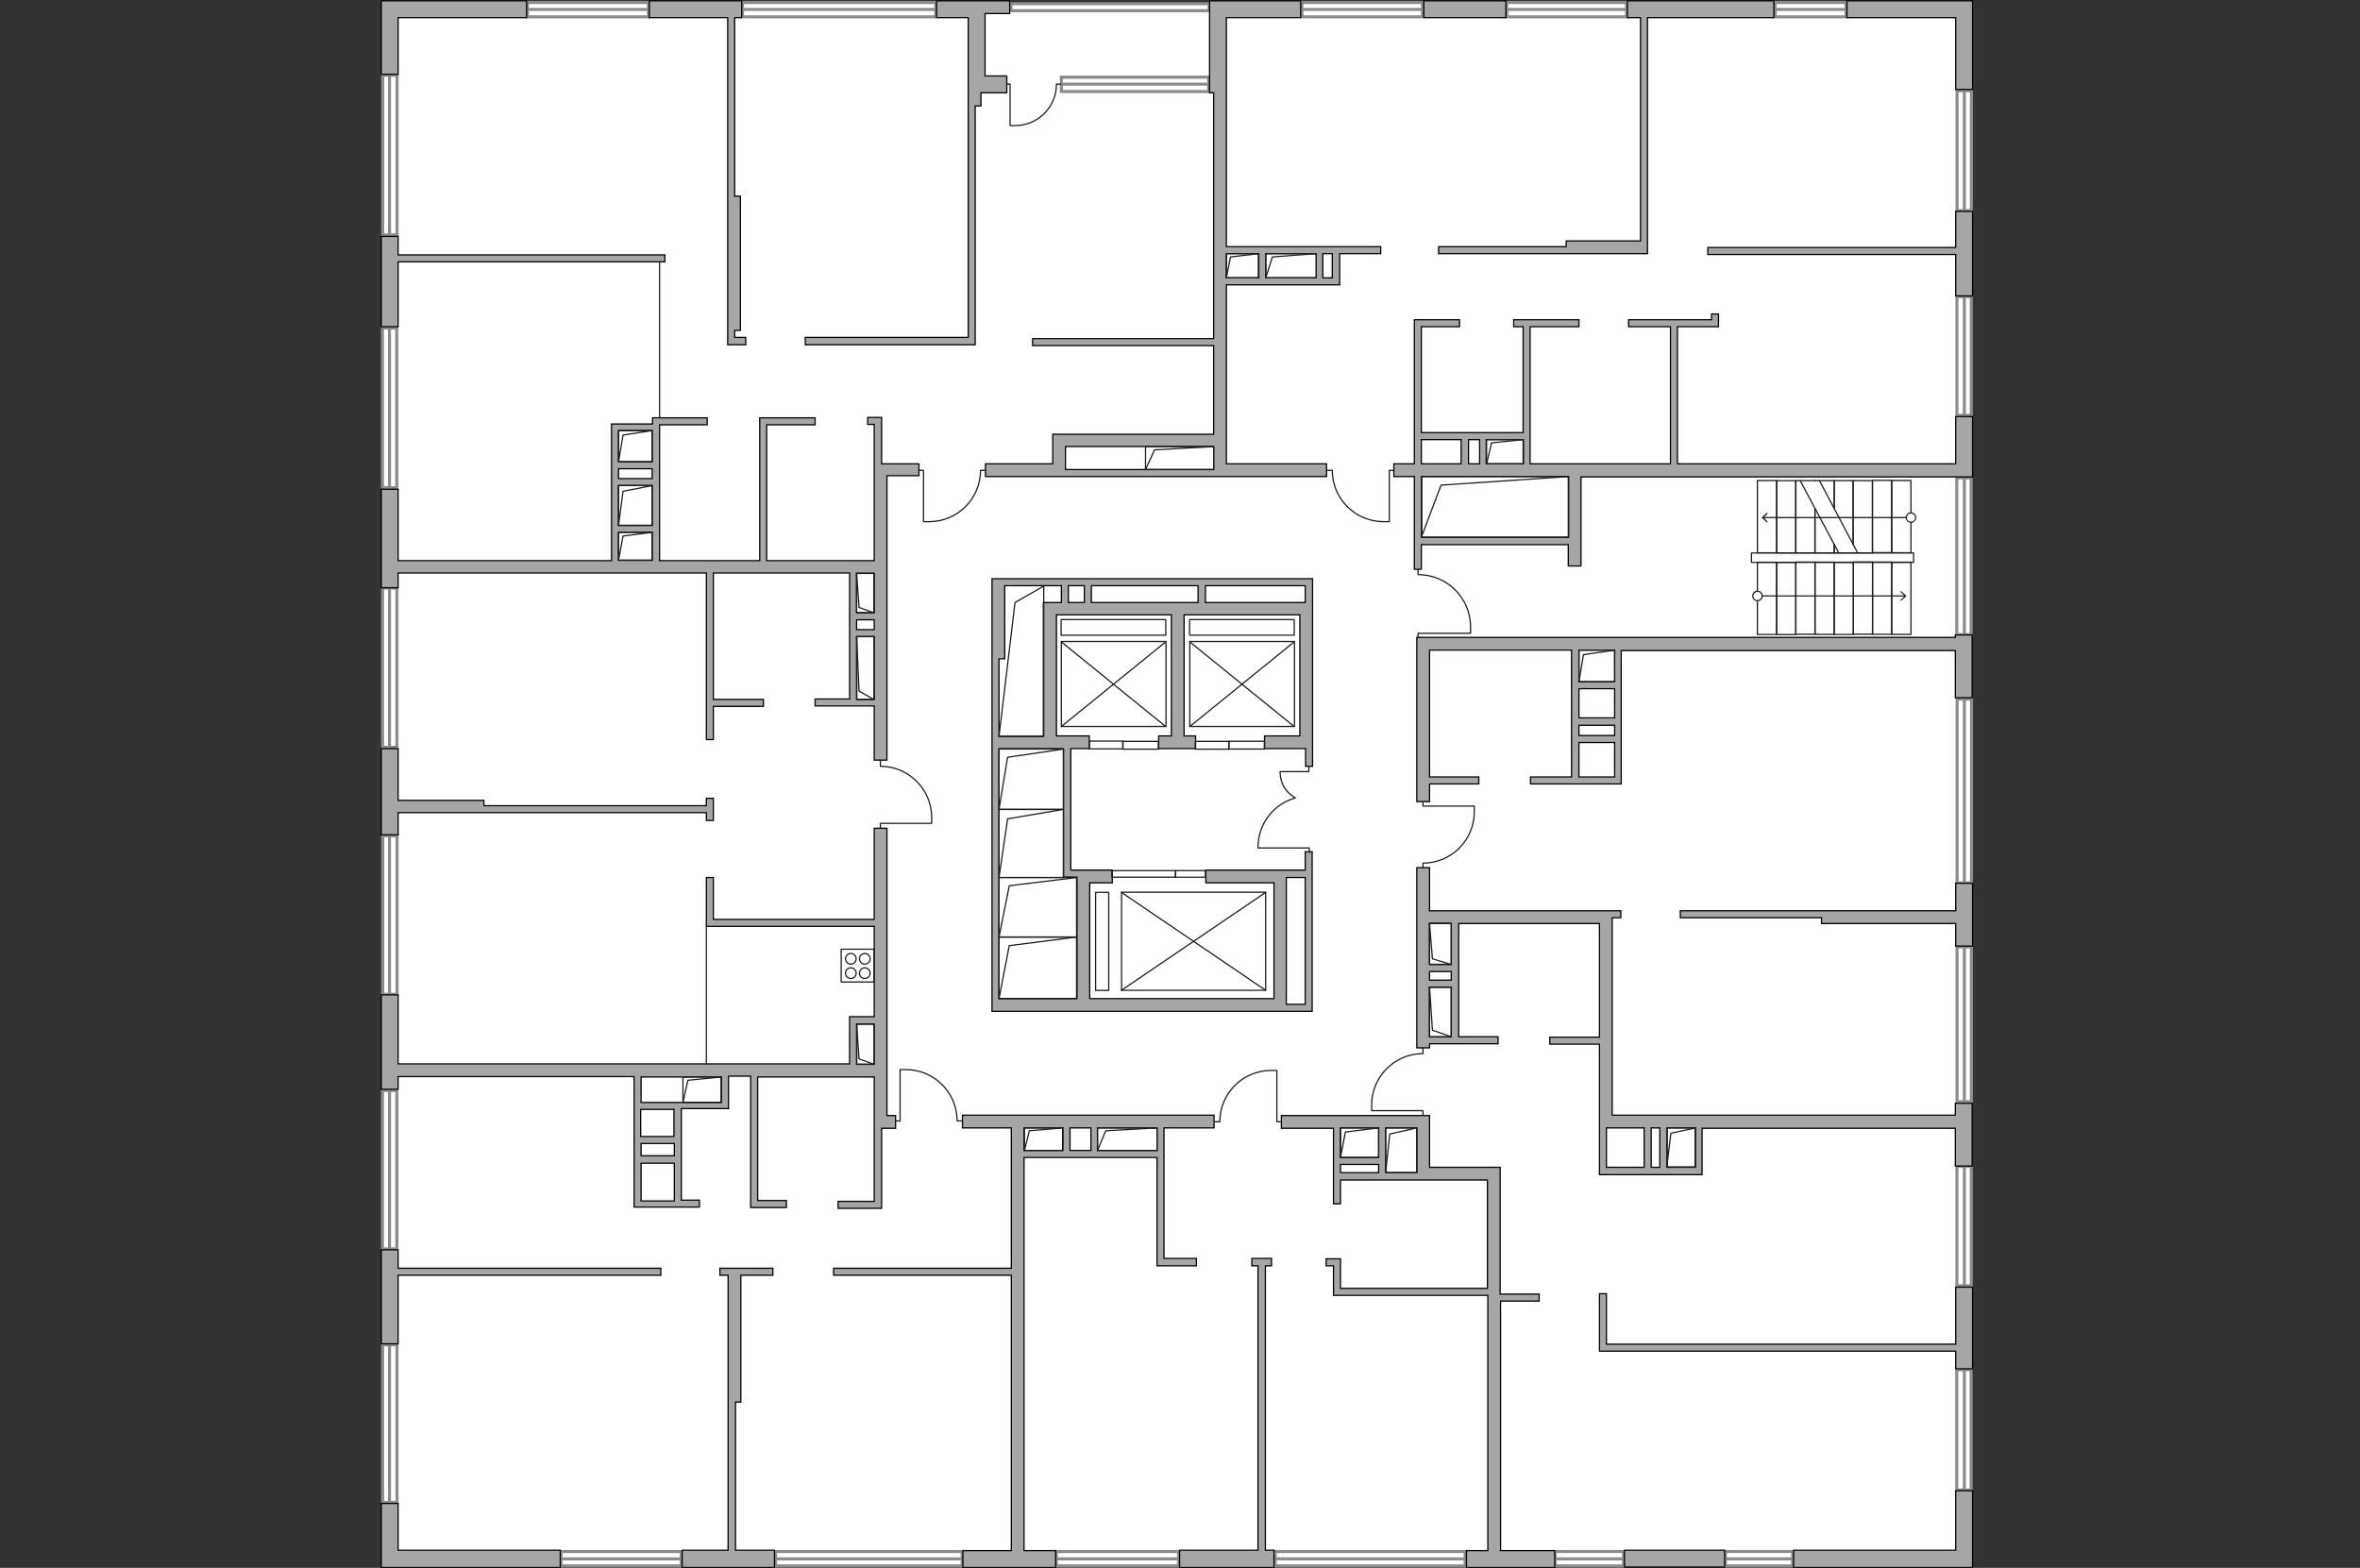 <?xml version="1.0" encoding="utf-8"?>
<!-- Generator: Adobe Illustrator 27.2.0, SVG Export Plug-In . SVG Version: 6.00 Build 0)  -->
<svg version="1.1" xmlns="http://www.w3.org/2000/svg" xmlns:xlink="http://www.w3.org/1999/xlink" x="0px" y="0px"
	 viewBox="0 0 575 382" style="enable-background:new 0 0 575 382;" xml:space="preserve">
<rect x="0" y="0" width="575" height="382" fill="#333333" stroke="none"/>
<style type="text/css">
	.st0{fill:#FFFFFF;}
	.st1{fill:#FFFFFF;stroke:#8C8C8C;stroke-width:0.75;stroke-linecap:round;stroke-miterlimit:10;}
	.st2{fill:none;stroke:#1D1D1B;stroke-width:0.3;stroke-linecap:round;stroke-linejoin:round;stroke-miterlimit:10;}
	.st3{fill:#A6A6A6;stroke:#000000;stroke-width:0.3;stroke-miterlimit:22.926;}
	.st4{fill:none;}
	.st5{fill:none;stroke:#1D1D1B;stroke-width:0.3;stroke-linecap:round;stroke-linejoin:round;}
	.st6{fill:#1D1D1B;}
</style>
<g id="bg">
	<rect x="94.9" y="2.6" class="st0" width="383" height="377.2"/>
</g>
<g id="windows">
	<g>
		
			<rect x="75.5" y="36.1" transform="matrix(6.123234e-17 -1 1 6.123234e-17 57.142 132.738)" class="st1" width="38.9" height="3.5"/>
		<line class="st1" x1="94.9" y1="57.3" x2="94.9" y2="18.3"/>
	</g>
	<g>
		<rect x="128.5" y="0.6" class="st1" width="29.5" height="3.5"/>
		<line class="st1" x1="128.5" y1="2.3" x2="158" y2="2.3"/>
	</g>
	<g>
		<rect x="180.9" y="0.6" class="st1" width="47.1" height="3.5"/>
		<line class="st1" x1="180.9" y1="2.3" x2="228" y2="2.3"/>
	</g>
	<g>
		<rect x="258.6" y="18.8" class="st1" width="35.9" height="3.5"/>
		<line class="st1" x1="258.6" y1="20.5" x2="294.4" y2="20.5"/>
	</g>
	<g>
		<rect x="317.2" y="0.6" class="st1" width="29.4" height="3.5"/>
		<line class="st1" x1="317.2" y1="2.3" x2="346.6" y2="2.3"/>
	</g>
	<g>
		<rect x="367.1" y="0.6" class="st1" width="29.2" height="3.5"/>
		<line class="st1" x1="367.1" y1="2.3" x2="396.3" y2="2.3"/>
	</g>
	<g>
		<rect x="432.5" y="0.6" class="st1" width="17.3" height="3.5"/>
		<line class="st1" x1="432.5" y1="2.3" x2="449.8" y2="2.3"/>
	</g>
	<g>
		
			<rect x="464" y="34.9" transform="matrix(-2.689701e-07 1 -1 -2.689701e-07 515.226 -441.899)" class="st1" width="29.2" height="3.5"/>
		<line class="st1" x1="478.6" y1="22.1" x2="478.6" y2="51.3"/>
	</g>
	<g>
		<rect x="246.3" y="0.9" class="st1" width="48.3" height="1.7"/>
	</g>
	<g>
		
			<rect x="464.1" y="85" transform="matrix(-2.720082e-07 1 -1 -2.720082e-07 565.297 -391.829)" class="st1" width="28.9" height="3.5"/>
		<line class="st1" x1="478.6" y1="72.3" x2="478.6" y2="101.2"/>
	</g>
	<g>
		
			<rect x="459.5" y="133.8" transform="matrix(-2.054740e-07 1 -1 -2.054740e-07 614.06 -343.065)" class="st1" width="38.2" height="3.5"/>
		<line class="st1" x1="478.6" y1="116.4" x2="478.6" y2="154.6"/>
	</g>
	<g>
		
			<rect x="456.2" y="190.9" transform="matrix(-1.753502e-07 1 -1 -1.753502e-07 671.24 -285.885)" class="st1" width="44.8" height="3.5"/>
		<line class="st1" x1="478.6" y1="170.3" x2="478.6" y2="215.1"/>
	</g>
	<g>
		
			<rect x="459.7" y="247.8" transform="matrix(-2.080766e-07 1 -1 -2.080766e-07 728.125 -229)" class="st1" width="37.7" height="3.5"/>
		<line class="st1" x1="478.6" y1="230.7" x2="478.6" y2="268.4"/>
	</g>
	<g>
		
			<rect x="464" y="297" transform="matrix(-2.693908e-07 1 -1 -2.693908e-07 777.296 -179.829)" class="st1" width="29.1" height="3.5"/>
		<line class="st1" x1="478.6" y1="284.2" x2="478.6" y2="313.3"/>
	</g>
	<g>
		
			<rect x="463.9" y="346.7" transform="matrix(-2.679330e-07 1 -1 -2.679330e-07 826.951 -130.174)" class="st1" width="29.3" height="3.5"/>
		<line class="st1" x1="478.6" y1="333.7" x2="478.6" y2="363"/>
	</g>
	<g>
		
			<rect x="420.3" y="378.1" transform="matrix(-1 -4.783024e-07 4.783024e-07 -1 857.085 759.613)" class="st1" width="16.4" height="3.5"/>
		<line class="st1" x1="436.7" y1="379.8" x2="420.3" y2="379.8"/>
	</g>
	<g>
		
			<rect x="378.9" y="378.1" transform="matrix(-1 -4.709978e-07 4.709978e-07 -1 774.468 759.613)" class="st1" width="16.7" height="3.5"/>
		<line class="st1" x1="395.6" y1="379.8" x2="378.9" y2="379.8"/>
	</g>
	<g>
		
			<rect x="310.7" y="378.1" transform="matrix(-1 -1.694476e-07 1.694476e-07 -1 667.68 759.616)" class="st1" width="46.3" height="3.5"/>
		<line class="st1" x1="357" y1="379.8" x2="310.7" y2="379.8"/>
	</g>
	<g>
		
			<rect x="257.4" y="378.1" transform="matrix(-1 -2.635390e-07 2.635390e-07 -1 544.553 759.616)" class="st1" width="29.8" height="3.5"/>
		<line class="st1" x1="287.2" y1="379.8" x2="257.4" y2="379.8"/>
	</g>
	<g>
		
			<rect x="189" y="378.1" transform="matrix(-1 -1.724089e-07 1.724089e-07 -1 423.434 759.616)" class="st1" width="45.5" height="3.5"/>
		<line class="st1" x1="234.5" y1="379.8" x2="189" y2="379.8"/>
	</g>
	<g>
		
			<rect x="136.7" y="378.1" transform="matrix(-1 -2.681103e-07 2.681103e-07 -1 302.68 759.616)" class="st1" width="29.3" height="3.5"/>
		<line class="st1" x1="166" y1="379.8" x2="136.7" y2="379.8"/>
	</g>
	<g>
		
			<rect x="75.5" y="97.6" transform="matrix(6.123234e-17 -1 1 6.123234e-17 -4.434 194.315)" class="st1" width="38.9" height="3.5"/>
		<line class="st1" x1="94.9" y1="118.8" x2="94.9" y2="79.9"/>
	</g>
	<g>
		
			<rect x="75.6" y="161" transform="matrix(6.123234e-17 -1 1 6.123234e-17 -67.79 257.67)" class="st1" width="38.8" height="3.5"/>
		<line class="st1" x1="94.9" y1="182.1" x2="94.9" y2="143.3"/>
	</g>
	<g>
		
			<rect x="75.6" y="221.2" transform="matrix(6.123234e-17 -1 1 6.123234e-17 -127.96 317.84)" class="st1" width="38.6" height="3.5"/>
		<line class="st1" x1="94.9" y1="242.2" x2="94.9" y2="203.6"/>
	</g>
	<g>
		
			<rect x="75.6" y="283.2" transform="matrix(6.123234e-17 -1 1 6.123234e-17 -190.015 379.895)" class="st1" width="38.6" height="3.5"/>
		<line class="st1" x1="94.9" y1="304.3" x2="94.9" y2="265.7"/>
	</g>
	<g>
		
			<rect x="75.7" y="345.1" transform="matrix(6.123234e-17 -1 1 6.123234e-17 -251.877 441.757)" class="st1" width="38.4" height="3.5"/>
		<line class="st1" x1="94.9" y1="366" x2="94.9" y2="327.6"/>
	</g>
</g>
<g id="plan">
	<path class="st2" d="M346.7,195.3v1.1h12.5v1.4c0,6.9-5.6,12.5-12.5,12.5h0v1.3"/>
	<path class="st2" d="M346.7,271.7v-1.1h-12.5v-1.4c0-6.9,5.6-12.5,12.5-12.5l0,0v-1.3"/>
	<path class="st2" d="M218.2,273.1h1.1v-12.5h1.4c6.9,0,12.5,5.6,12.5,12.5l0,0h1.3"/>
	<path class="st2" d="M339.6,114.6h-1.1v12.5h-1.4c-6.9,0-12.5-5.6-12.5-12.5v0l-1.3,0"/>
	<path class="st2" d="M312.2,273.3h-1.1v-12.5h-1.4c-6.9,0-12.5,5.6-12.5,12.5v0h-1.3"/>
	<path class="st2" d="M345.5,155.4v-1.1h12.8v-1.5c0-7.1-5.7-12.8-12.8-12.8l0,0v-1.4"/>
	<path class="st2" d="M214.5,201.7v-1.1H227v-1.4c0-6.9-5.6-12.5-12.5-12.5l0,0v-1.3"/>
	<path class="st2" d="M223.9,114.6h1.1l0,12.5h1.4c6.9,0,12.5-5.6,12.5-12.5v0h1.3"/>
	<path class="st2" d="M245.2,20.5h0.9l0,10.1h1.2c5.6,0,10.1-4.5,10.1-10.1v0l1.1,0"/>
	<g>
		<polygon class="st3" points="450,0.2 450,4.3 476.5,4.3 476.5,21.8 480.6,21.8 480.6,4.3 480.6,1.3 480.6,0.2 		"/>
		<rect x="346.9" y="0.2" class="st3" width="20" height="4.1"/>
		<polygon class="st3" points="97,4.3 128.3,4.3 128.3,0.2 92.9,0.2 92.9,1.4 92.9,4.3 92.9,18.1 97,18.1 		"/>
		<polygon class="st3" points="97,63.8 162,63.8 162,62.1 97,62.1 97,57.6 92.9,57.6 92.9,79.6 97,79.6 		"/>
		<path class="st3" d="M97,139.6h75.1v40.6h1.7v-8.1H186v-1.7h-12.2v-30.8H207v9.6v1.7v2.4v1.7v15.3h-8.4v1.7H213v13.2h3.1v-69.3
			h7.8V113h-9.1v-11.3h-0.2H213h-1.6v1.7h1.6v9.6v1.2v0.7v1.3v20.4h-26.2v-33.1h11.8v-1.7h-11.8h-1.7v1.7v33.1h-24.4v-33.1h11.6
			v-1.7h-11.6h-1.2h-0.5v1.5h-8.2H149v1.7v7.6v1.7v2.4v1.7v9.7v1.7v6.8H97v-17.4h-4.1v24H97V139.6z M208.7,151h4.3v2.4h-4.3V151z
			 M208.7,170.4v-15.3h4.3v15.3H208.7z M213,149.3h-4.3v-9.6h4.3V149.3z M150.7,104.9h8.2v7.6h-8.2V104.9z M150.7,114.2h8.2v2.4
			h-8.2V114.2z M150.7,118.3h8.2v9.7h-8.2V118.3z M150.7,129.7h8.2v6.8h-8.2V129.7z"/>
		<polygon class="st3" points="97,198 117.9,198 117.9,198 172.1,198 172.1,199.9 173.8,199.9 173.8,198 173.8,196.3 173.8,194.5 
			172.1,194.5 172.1,196.3 117.9,196.3 117.9,195 97,195 97,182.4 92.9,182.4 92.9,203.4 97,203.4 		"/>
		<polygon class="st3" points="97,304.5 92.9,304.5 92.9,327.4 97,327.4 97,310.7 161,310.7 161,309 97,309 		"/>
		<polygon class="st3" points="97,366.3 92.9,366.3 92.9,381.9 95.6,381.9 97,381.9 136.5,381.9 136.5,377.7 97,377.7 		"/>
		<rect x="395.8" y="377.7" class="st3" width="24.4" height="4.1"/>
		<polygon class="st3" points="476.5,377.7 437,377.7 437,381.9 480.6,381.9 480.6,381.2 480.6,377.7 480.6,363.2 476.5,363.2 		"/>
		<polygon class="st3" points="476.5,327.5 391.4,327.5 391.4,315.2 389.7,315.2 389.7,327.5 389.7,328.6 389.7,329.2 476.5,329.2 
			476.5,333.5 480.6,333.5 480.6,313.6 476.5,313.6 		"/>
		<path class="st3" d="M476.5,271.7h-83.7v-48.1h2.1v-1.7h-2.1h-0.2h-1.2h-1.7h-41.4v-10.5h-3.1v43.9h3.1v-1H365v-1.7h-9.6v-12.1
			v-1.7v-2.1V235v-10h34.3v27.7h-12.1v1.7h12.1v17.4v1.7v0.6v0.8v11.3h0.5h1.2h9.2h1.7h2.1h1.7h6.9h1.7v-1.7v-9.6h61.7v9.2h4.1
			v-15.3h-4.1V271.7z M353.6,252.6h-5.3v-12.1h5.3V252.6z M353.6,238.8h-5.3v-2.1h5.3V238.8z M353.6,235h-5.3v-10h5.3V235z
			 M391.4,284.4v-9.6h9.2v9.6H391.4z M402.3,284.4v-9.6h2.1v9.6H402.3z M413.1,284.4h-6.9v-9.6h6.9V284.4z"/>
		<polygon class="st3" points="476.5,221.9 444.1,221.9 443.8,221.9 409.4,221.9 409.4,223.6 443.8,223.6 443.8,225 476.5,225 
			476.5,230.5 480.6,230.5 480.6,215.2 476.5,215.2 		"/>
		<path class="st3" d="M476.5,155.3H348.3h-1.9h-1.2v40h3.1V191h12v-1.7h-12v-30.9h34.6v30.9h-10v1.7h10.4h1.3h8.7h1.7v-1.7v-8.4
			v-1.7v-2.5v-1.7v-7.1v-1.7v-7.7h81.4V170h4.1v-15.3h-4.1V155.3z M393.4,189.3h-8.7v-8.4h8.7V189.3z M393.4,179.2h-8.7v-2.5h8.7
			V179.2z M393.4,174.9h-8.7v-7.1h8.7V174.9z M393.4,166.1h-8.7v-7.7h8.7V166.1z"/>
		<path class="st3" d="M476.5,113h-67.8V79.6h8.3h1.7v-1.7v-1.4H417v1.4h-20.2v1.7H407V113h-34.2V79.6h11.9v-1.7h-15.9v1.7h2.3v25.8
			h-9h-1.7h-2.7H356h-9.7V79.6h9.3v-1.7h-11v0.3v1.4V113h-5v3.1h5v22.6h1.7v-6h35.8v5.2h3.1v-21.7h91.3h0.8h3.3v-14.7h-4.1V113z
			 M371.1,107.1v5.9h-9v-5.9H371.1z M360.5,107.1v5.9h-2.7v-5.9H360.5z M346.3,107.1h9.7v5.9h-9.7V107.1z M382.2,130.9h-35.8v-14.8
			h35.8V130.9z"/>
		<polygon class="st3" points="476.5,60.3 416.1,60.3 416.1,62 476.5,62 476.5,72.1 480.6,72.1 480.6,51.5 476.5,51.5 		"/>
		<polygon class="st3" points="381.6,58.7 381.6,60.1 350.5,60.1 350.5,61.8 381.6,61.8 383.7,61.8 401.4,61.8 401.4,60 401.4,58.7 
			401.4,4.3 432.2,4.3 432.2,0.2 396.5,0.2 396.5,4.3 399.7,4.3 399.7,58.7 		"/>
		<path class="st3" d="M295.7,105.8h-39.2v1.2v1.8v4.2h-16.4v3.1h16.4h2.6h0.5h36.1h0.6h26.9V113h-24.4V69.4h7.9h1.7h12.3h1.7h2.3
			h1.7v-1.7v-5.9h10v-1.7h-37.6V22.6v-0.9V4.3h18.1V0.2h-22.2v2.7v1.4v18.3h1v59.9h-44.1v1.7h44.1V105.8z M295.7,114.4h-36.1V113
			v-4.2h36.1v4.2V114.4z M308.4,67.7v-5.9h12.3v5.9H308.4z M324.6,67.7h-2.3v-5.9h2.3V67.7z M306.7,61.8v5.9h-7.9v-5.9H306.7z"/>
		<path class="st3" d="M365.5,317h9.5v-1.7h-9.5v-27.8v-3.1h-3.1h-14.1v-9.5v-3.1h-3.1h-33v3.1h12.7v7.2v1.7v2v1.7v5.8h1.7v-5.8
			h18.6h0.4h2.7h14.1v26.4h-35.8v-5.5v-1.7v0h-3.5v1.7h1.8v7.2h0.9h0.9h35.8v62.2h-5.2v4.1h21.5v-4.1h-13.2V317z M326.6,274.8h9.3
			v7.2h-9.3V274.8z M326.6,283.7h9.3v2h-9.3V283.7z M337.6,285.7v-10.9h7.6v9.5v1.4H337.6z"/>
		<polygon class="st3" points="236.8,84 237.6,84 237.6,25.8 239,25.8 239,22.6 240,22.6 245.3,22.6 245.3,18.5 240,18.5 240,4.3 
			240,3.3 246,3.3 246,0.2 240,0.2 238.6,0.2 228.2,0.2 228.2,4.3 235.9,4.3 235.9,21.3 235.9,22.6 235.9,25 235.9,25.8 235.9,82.2 
			196.2,82.2 196.2,84 235.9,84 		"/>
		<polygon class="st3" points="177.3,47.8 177.3,80.5 177.3,82.2 177.3,84 179,84 181.7,84 181.7,82.2 179,82.2 179,80.5 
			180.4,80.5 180.4,47.8 179,47.8 179,4.3 180.7,4.3 180.7,0.2 158.2,0.2 158.2,4.3 177.3,4.3 		"/>
		<path class="st3" d="M184.5,262.4H213v11.3v1.2v17.8h-8.8v1.7h8.8h0.9h0.9v-19.5h0.3h1h2.1v-3.1h-2.1v-70H213V224h-39.2v-10.2
			h-1.7v11.9h0.6h1.1H213v22h-4.3H207v1.7v9.8H97v-16.8h-4.1v23H97v-3.1h57.5v6.2v1.7v6.6v1.7v3v1.7v9.2v1.7h1.7h8.1h1.7h4.4v-1.7
			H166v-22.3h11.5v-0.4h0v-7.5h5.4v32h1.1h0.6h7v-1.7h-7V262.4z M208.7,249.5h4.3v9.8h-4.3V249.5z M156.2,278.6h8.1v3h-8.1V278.6z
			 M156.2,292.6v-9.2h8.1v9.2H156.2z M164.2,276.9h-8.1v-6.6h8.1V276.9z M175.7,268.6h-19.5v-6.2h19.5V268.6z"/>
		<polygon class="st3" points="179.2,341.6 180.5,341.6 180.5,310.7 188.3,310.7 188.3,309 175.4,309 175.4,310.7 177.4,310.7 
			177.4,340.7 177.4,341.6 177.4,377.7 166.2,377.7 166.2,381.9 188.7,381.9 188.7,377.7 179.2,377.7 		"/>
		<polygon class="st3" points="308.3,308.4 309.8,308.4 309.8,306.6 305,306.6 305,308.4 306.5,308.4 306.5,377.7 287.4,377.7 
			287.4,381.9 310.4,381.9 310.4,377.7 308.3,377.7 		"/>
		<path class="st3" d="M291.5,306.6h-7.9v-31.8h12.2v-3.1h-61.3v3.1h11.9V309h-43.3v1.7h43.3v67.1h-11.8v4.1h22.6v-4.1h-7.7V282h9.4
			h1.7h5.1h1.7h14.5v24.7v1.7h1.7h7.9V306.6z M249.5,280.3v-5.5h9.4v5.5H249.5z M260.7,280.3v-5.5h5.1v5.5H260.7z M267.4,280.3v-5.5
			h14.5v5.5H267.4z"/>
		<path class="st3" d="M318,246.4h1.5h0.2v-38.9H318v4.5h-4.6h-1.5h-1.5h-16.6v3.1h16.6v28.2h-44.9v-28.2h5.5v-3.1h-4.3h-1.2h-1.2
			h-1.9h-1.5v-29.6h4.5v-3.1h-8v-29.5h28v29.5h-3.1v3.1h3.1h3.1h2.8v-3.1h-2.8v-29.5h28.2v29.5h-8.6v3.1h8.6h0.9h0.5v4.3h1.7v-4.3
			v-2.6v-31.5v-1.5v-4.1v-1.3v-0.4h-74.9H243h-1.3v19.2v0.3v18.8v3.1v60.9v0.9v2.2h20.6h3.1h44.9h1.2h0.4h1.5H318z M260.3,146.8
			v-4.1h3.9v4.1H260.3z M285.3,146.8h-19.4v-4.1h26v4.1h-3.6H285.3z M318,146.8h-1.4h-22.9v-4.1H318V146.8z M243.4,160.5h1.4v-17.8
			h13.8v4.1h-1.3h-3.1v3.1v29.5h-10.8V160.5z M243.4,243.3v-60.9h10.8h3.1h1.8v31.3h0.6h1.2h1.5v29.6H243.4z M313.4,213.8h4.6v30.9
			h-4.6v-29.6V213.8z"/>
	</g>
	<path class="st2" d="M318.9,186.7v1.3l-7,0v0.2c0,2.7,1.5,5,3.7,6.2l0,0c-5.3,1.5-9.1,6.3-9.1,12.1v0.1l12.5,0v1.1"/>
	<g>
		
			<rect x="289.3" y="209.2" transform="matrix(-1.836970e-16 1 -1 -1.836970e-16 502.901 -77.178)" class="st2" width="1.6" height="7.3"/>
		
			<rect x="277.9" y="205.1" transform="matrix(-1.836970e-16 1 -1 -1.836970e-16 491.502 -65.78)" class="st2" width="1.6" height="15.5"/>
	</g>
	<g>
		
			<rect x="277" y="177.2" transform="matrix(-1.836970e-16 1 -1 -1.836970e-16 459.445 -96.372)" class="st2" width="1.9" height="8.7"/>
		
			<rect x="268.5" y="177.4" transform="matrix(-1.836970e-16 1 -1 -1.836970e-16 451.013 -87.941)" class="st2" width="1.9" height="8.2"/>
	</g>
	<g>
		
			<rect x="302.8" y="177.2" transform="matrix(-1.836970e-16 1 -1 -1.836970e-16 485.272 -122.2)" class="st2" width="1.9" height="8.7"/>
		
			<rect x="294.4" y="177.4" transform="matrix(-1.836970e-16 1 -1 -1.836970e-16 476.841 -113.769)" class="st2" width="1.9" height="8.2"/>
	</g>
	<g>
		<g>
			
				<rect x="278.8" y="211.8" transform="matrix(-1.836970e-16 1 -1 -1.836970e-16 520.163 -61.422)" class="st2" width="23.9" height="35.1"/>
			<line class="st2" x1="308.4" y1="217.4" x2="273.2" y2="241.3"/>
			<line class="st2" x1="308.4" y1="241.3" x2="273.2" y2="217.4"/>
		</g>
		
			<rect x="256.6" y="227.8" transform="matrix(-1.836970e-16 1 -1 -1.836970e-16 497.938 -39.197)" class="st2" width="23.9" height="3.2"/>
		
			<rect x="273.8" y="206.8" transform="matrix(-1.836970e-16 1 -1 -1.836970e-16 517.109 -58.594)" class="st4" width="28.2" height="44.9"/>
	</g>
	<g>
		<g>
			
				<rect x="261" y="154" transform="matrix(6.123234e-17 -1 1 6.123234e-17 104.593 437.997)" class="st2" width="20.7" height="25.5"/>
			<line class="st2" x1="258.6" y1="177" x2="284" y2="156.4"/>
			<line class="st2" x1="258.6" y1="156.4" x2="284" y2="177"/>
		</g>
		
			<rect x="269.4" y="140.1" transform="matrix(6.123234e-17 -1 1 6.123234e-17 118.434 424.156)" class="st2" width="3.8" height="25.5"/>
		
			<rect x="256.6" y="150.7" transform="matrix(6.123234e-17 -1 1 6.123234e-17 106.692 435.994)" class="st4" width="29.5" height="28"/>
	</g>
	<g>
		<g>
			
				<rect x="292.3" y="154" transform="matrix(6.123234e-17 -1 1 6.123234e-17 135.891 469.295)" class="st2" width="20.7" height="25.5"/>
			<line class="st2" x1="289.9" y1="177" x2="315.3" y2="156.4"/>
			<line class="st2" x1="289.9" y1="156.4" x2="315.3" y2="177"/>
		</g>
		
			<rect x="300.7" y="140.1" transform="matrix(6.123234e-17 -1 1 6.123234e-17 149.732 455.453)" class="st2" width="3.8" height="25.5"/>
		
			<rect x="287.9" y="150.7" transform="matrix(6.123234e-17 -1 1 6.123234e-17 137.99 467.291)" class="st4" width="29.5" height="28"/>
	</g>
	<g>
		<polyline class="st2" points="212.9,149.3 209.3,148 208.7,139.6 		"/>
		
			<rect x="206" y="142.3" transform="matrix(6.123234e-17 -1 1 6.123234e-17 66.402 355.259)" class="st2" width="9.6" height="4.2"/>
	</g>
	<g>
		<polyline class="st2" points="212.9,170.4 209.3,168.4 208.7,155.1 		"/>
		
			<rect x="203.2" y="160.7" transform="matrix(6.123234e-17 -1 1 6.123234e-17 48.051 373.609)" class="st2" width="15.3" height="4.2"/>
	</g>
	<g>
		<polyline class="st2" points="212.9,259.3 209.3,258 208.7,249.5 		"/>
		
			<rect x="205.9" y="252.3" transform="matrix(6.123234e-17 -1 1 6.123234e-17 -43.543 465.202)" class="st2" width="9.8" height="4.2"/>
	</g>
	<g>
		<polyline class="st2" points="150.7,136.5 151.8,130.6 158.9,129.7 		"/>
		<rect x="150.7" y="129.7" class="st2" width="8.2" height="6.8"/>
	</g>
	<g>
		<polyline class="st2" points="150.7,128 151.8,119.7 158.9,118.3 		"/>
		<rect x="150.7" y="118.3" class="st2" width="8.2" height="9.7"/>
	</g>
	<g>
		<polyline class="st2" points="150.7,112.5 151.8,106 158.9,104.9 		"/>
		<rect x="150.7" y="104.9" class="st2" width="8.2" height="7.6"/>
	</g>
	<g>
		<polyline class="st2" points="279.1,114.4 281.3,109.6 295.7,108.8 		"/>
		<rect x="279.1" y="108.8" class="st2" width="16.6" height="5.6"/>
	</g>
	<g>
		<polyline class="st2" points="298.8,67.7 299.8,62.6 306.7,61.8 		"/>
		<rect x="298.8" y="61.8" class="st2" width="7.8" height="5.9"/>
	</g>
	<g>
		<polyline class="st2" points="308.4,67.7 310,62.6 320.6,61.8 		"/>
		<rect x="308.4" y="61.8" class="st2" width="12.3" height="5.9"/>
	</g>
	<g>
		<polyline class="st2" points="362.2,113 363.4,107.9 371.1,107.1 		"/>
		<rect x="362.2" y="107.1" class="st2" width="9" height="5.9"/>
	</g>
	<g>
		<polyline class="st2" points="346.3,130.9 351.1,118.2 382.2,116.1 		"/>
		<rect x="346.3" y="116.1" class="st2" width="35.8" height="14.8"/>
	</g>
	<g>
		<polyline class="st2" points="384.7,166.1 385.8,159.5 393.4,158.4 		"/>
		<rect x="384.7" y="158.4" class="st2" width="8.7" height="7.7"/>
	</g>
	<g>
		<polyline class="st2" points="353.6,235 349,233.6 348.3,225 		"/>
		
			<rect x="346" y="227.3" transform="matrix(6.123234e-17 -1 1 6.123234e-17 120.977 580.938)" class="st2" width="10" height="5.3"/>
	</g>
	<g>
		<polyline class="st2" points="353.6,252.6 349,251 348.3,240.5 		"/>
		
			<rect x="344.9" y="243.9" transform="matrix(6.123234e-17 -1 1 6.123234e-17 104.369 597.546)" class="st2" width="12.1" height="5.3"/>
	</g>
	<g>
		<polyline class="st2" points="406.1,284.3 407.1,276.1 413.1,274.8 		"/>
		<rect x="406.1" y="274.8" class="st2" width="6.9" height="9.5"/>
	</g>
	<g>
		<polyline class="st2" points="337.6,285.7 338.6,276.3 345.2,274.8 		"/>
		<rect x="337.6" y="274.8" class="st2" width="7.6" height="10.9"/>
	</g>
	<g>
		<polyline class="st2" points="326.6,282 327.8,275.8 335.9,274.8 		"/>
		<rect x="326.6" y="274.8" class="st2" width="9.3" height="7.2"/>
	</g>
	<g>
		<polyline class="st2" points="249.6,280.3 250.8,275.5 259,274.8 		"/>
		<rect x="249.6" y="274.8" class="st2" width="9.4" height="5.5"/>
	</g>
	<g>
		<polyline class="st2" points="267.4,280.3 269.4,275.5 281.9,274.8 		"/>
		<rect x="267.4" y="274.8" class="st2" width="14.5" height="5.5"/>
	</g>
	<g>
		<polyline class="st2" points="166.4,268.6 167.6,263.2 175.7,262.4 		"/>
		<rect x="166.4" y="262.4" class="st2" width="9.4" height="6.2"/>
	</g>
	<g>
		<polyline class="st2" points="243.4,179.4 247.3,146.8 254.3,142.8 		"/>
		<polyline class="st2" points="243.4,179.4 254.3,179.4 254.3,142.8 		"/>
	</g>
	<g>
		<polyline class="st2" points="243.4,197.2 245.5,184.5 259.1,182.5 		"/>
		<rect x="243.4" y="182.5" class="st2" width="15.7" height="14.7"/>
	</g>
	<g>
		<polyline class="st2" points="243.4,213.8 245.5,199.5 259.1,197.2 		"/>
		<rect x="243.4" y="197.2" class="st2" width="15.7" height="16.6"/>
	</g>
	<g>
		<polyline class="st2" points="243.4,228.3 245.9,215.8 262.3,213.8 		"/>
		<rect x="243.4" y="213.8" class="st2" width="18.9" height="14.5"/>
	</g>
	<g>
		<polyline class="st2" points="243.4,243.3 245.9,230.4 262.3,228.3 		"/>
		<rect x="243.4" y="228.3" class="st2" width="18.9" height="15"/>
	</g>
	<g>
		
			<rect x="454.4" y="143.4" transform="matrix(-1.836970e-16 1 -1 -1.836970e-16 608.993 -317.437)" class="st2" width="17.6" height="4.7"/>
		
			<rect x="449.7" y="143.4" transform="matrix(-1.836970e-16 1 -1 -1.836970e-16 604.319 -312.763)" class="st2" width="17.6" height="4.7"/>
		
			<rect x="445" y="143.4" transform="matrix(-1.836970e-16 1 -1 -1.836970e-16 599.645 -308.089)" class="st2" width="17.6" height="4.7"/>
		
			<rect x="454.4" y="123.5" transform="matrix(-1.836970e-16 1 -1 -1.836970e-16 589.096 -337.333)" class="st2" width="17.6" height="4.7"/>
		
			<rect x="449.7" y="123.5" transform="matrix(-1.836970e-16 1 -1 -1.836970e-16 584.422 -332.659)" class="st2" width="17.6" height="4.7"/>
		<polyline class="st2" points="451.5,132.6 451.5,117.1 456.2,117.1 456.2,134.7 451.5,134.7 		"/>
		<polyline class="st2" points="451.5,134.7 446.9,134.7 446.9,132.6 		"/>
		<polyline class="st2" points="446.9,123.8 446.9,117.1 451.5,117.1 451.5,132.6 		"/>
		<polyline class="st2" points="442.2,117.1 446.9,117.1 446.9,123.7 		"/>
		<polyline class="st2" points="446.9,132.6 446.9,134.7 442.2,134.7 442.2,123.9 		"/>
		
			<rect x="440.4" y="143.4" transform="matrix(-1.836970e-16 1 -1 -1.836970e-16 594.971 -303.415)" class="st2" width="17.6" height="4.7"/>
		
			<rect x="435.7" y="143.4" transform="matrix(-1.836970e-16 1 -1 -1.836970e-16 590.298 -298.742)" class="st2" width="17.6" height="4.7"/>
		
			<rect x="431" y="143.4" transform="matrix(-1.836970e-16 1 -1 -1.836970e-16 585.624 -294.068)" class="st2" width="17.6" height="4.7"/>
		
			<rect x="426.4" y="143.4" transform="matrix(-1.836970e-16 1 -1 -1.836970e-16 580.95 -289.394)" class="st2" width="17.6" height="4.7"/>
		
			<rect x="421.7" y="143.4" transform="matrix(-1.836970e-16 1 -1 -1.836970e-16 576.276 -284.721)" class="st2" width="17.6" height="4.7"/>
		<polyline class="st2" points="442.2,123.9 442.2,134.7 437.5,134.7 437.5,117.1 442.2,117.1 		"/>
		
			<rect x="426.4" y="123.5" transform="matrix(-1.836970e-16 1 -1 -1.836970e-16 561.054 -309.291)" class="st2" width="17.6" height="4.7"/>
		
			<rect x="421.7" y="123.5" transform="matrix(-1.836970e-16 1 -1 -1.836970e-16 556.38 -304.617)" class="st2" width="17.6" height="4.7"/>
		<line class="st2" x1="443.3" y1="117.1" x2="452.6" y2="134.7"/>
		<line class="st2" x1="438.6" y1="117.1" x2="448" y2="134.7"/>
		<g>
			<g>
				<line class="st5" x1="428.2" y1="145.2" x2="464.2" y2="145.2"/>
				<g>
					<g>
						<circle class="st0" cx="428.2" cy="145.2" r="1.1"/>
						<path class="st6" d="M428.2,146.5c0.7,0,1.3-0.6,1.3-1.3s-0.6-1.3-1.3-1.3s-1.3,0.6-1.3,1.3S427.5,146.5,428.2,146.5
							S427.5,146.5,428.2,146.5z M428.2,144.2c0.5,0,1,0.4,1,1c0,0.5-0.4,1-1,1s-1-0.4-1-1C427.2,144.7,427.7,144.2,428.2,144.2
							S427.7,144.2,428.2,144.2z"/>
					</g>
				</g>
				<g>
					<polygon class="st6" points="463.2,146.4 463,146.2 464.1,145.2 463,144.2 463.2,144 464.5,145.2 					"/>
				</g>
			</g>
		</g>
		<g>
			<g>
				<line class="st5" x1="429.5" y1="126.1" x2="465.6" y2="126.1"/>
				<g>
					<polygon class="st6" points="430.5,127.3 430.7,127.1 429.7,126.1 430.7,125.1 430.5,124.9 429.2,126.1 					"/>
				</g>
				<g>
					<g>
						<path class="st0" d="M465.6,127.2c0.6,0,1.1-0.5,1.1-1.1s-0.5-1.1-1.1-1.1c-0.6,0-1.1,0.5-1.1,1.1S464.9,127.2,465.6,127.2z"
							/>
						<path class="st6" d="M465.6,127.4c-0.7,0-1.3-0.6-1.3-1.3c0-0.7,0.6-1.3,1.3-1.3c0.7,0,1.3,0.6,1.3,1.3
							C466.8,126.8,466.3,127.4,465.6,127.4C464.8,127.4,466.3,127.4,465.6,127.4z M465.6,125.1c-0.5,0-1,0.4-1,1s0.4,1,1,1
							c0.5,0,1-0.4,1-1S466.1,125.1,465.6,125.1C465,125.1,466.1,125.1,465.6,125.1z"/>
					</g>
				</g>
			</g>
		</g>
		
			<rect x="445.4" y="116.1" transform="matrix(-1.836970e-16 1 -1 -1.836970e-16 582.332 -310.672)" class="st2" width="2.3" height="39.5"/>
	</g>
	<line class="st2" x1="160.7" y1="63.8" x2="160.7" y2="101.7"/>
	<line class="st2" x1="172.1" y1="225.7" x2="172.1" y2="259.3"/>
	<g>
		
			<rect x="205" y="231.3" transform="matrix(-2.473082e-07 1 -1 -2.473082e-07 444.25 26.262)" class="st2" width="8" height="8"/>
		<g>
			<circle class="st2" cx="210.7" cy="233.6" r="1.3"/>
			<circle class="st2" cx="210.7" cy="237.1" r="1.3"/>
			<circle class="st2" cx="207.3" cy="233.6" r="1.3"/>
			<circle class="st2" cx="207.3" cy="237.1" r="1.3"/>
		</g>
	</g>
</g>
</svg>
